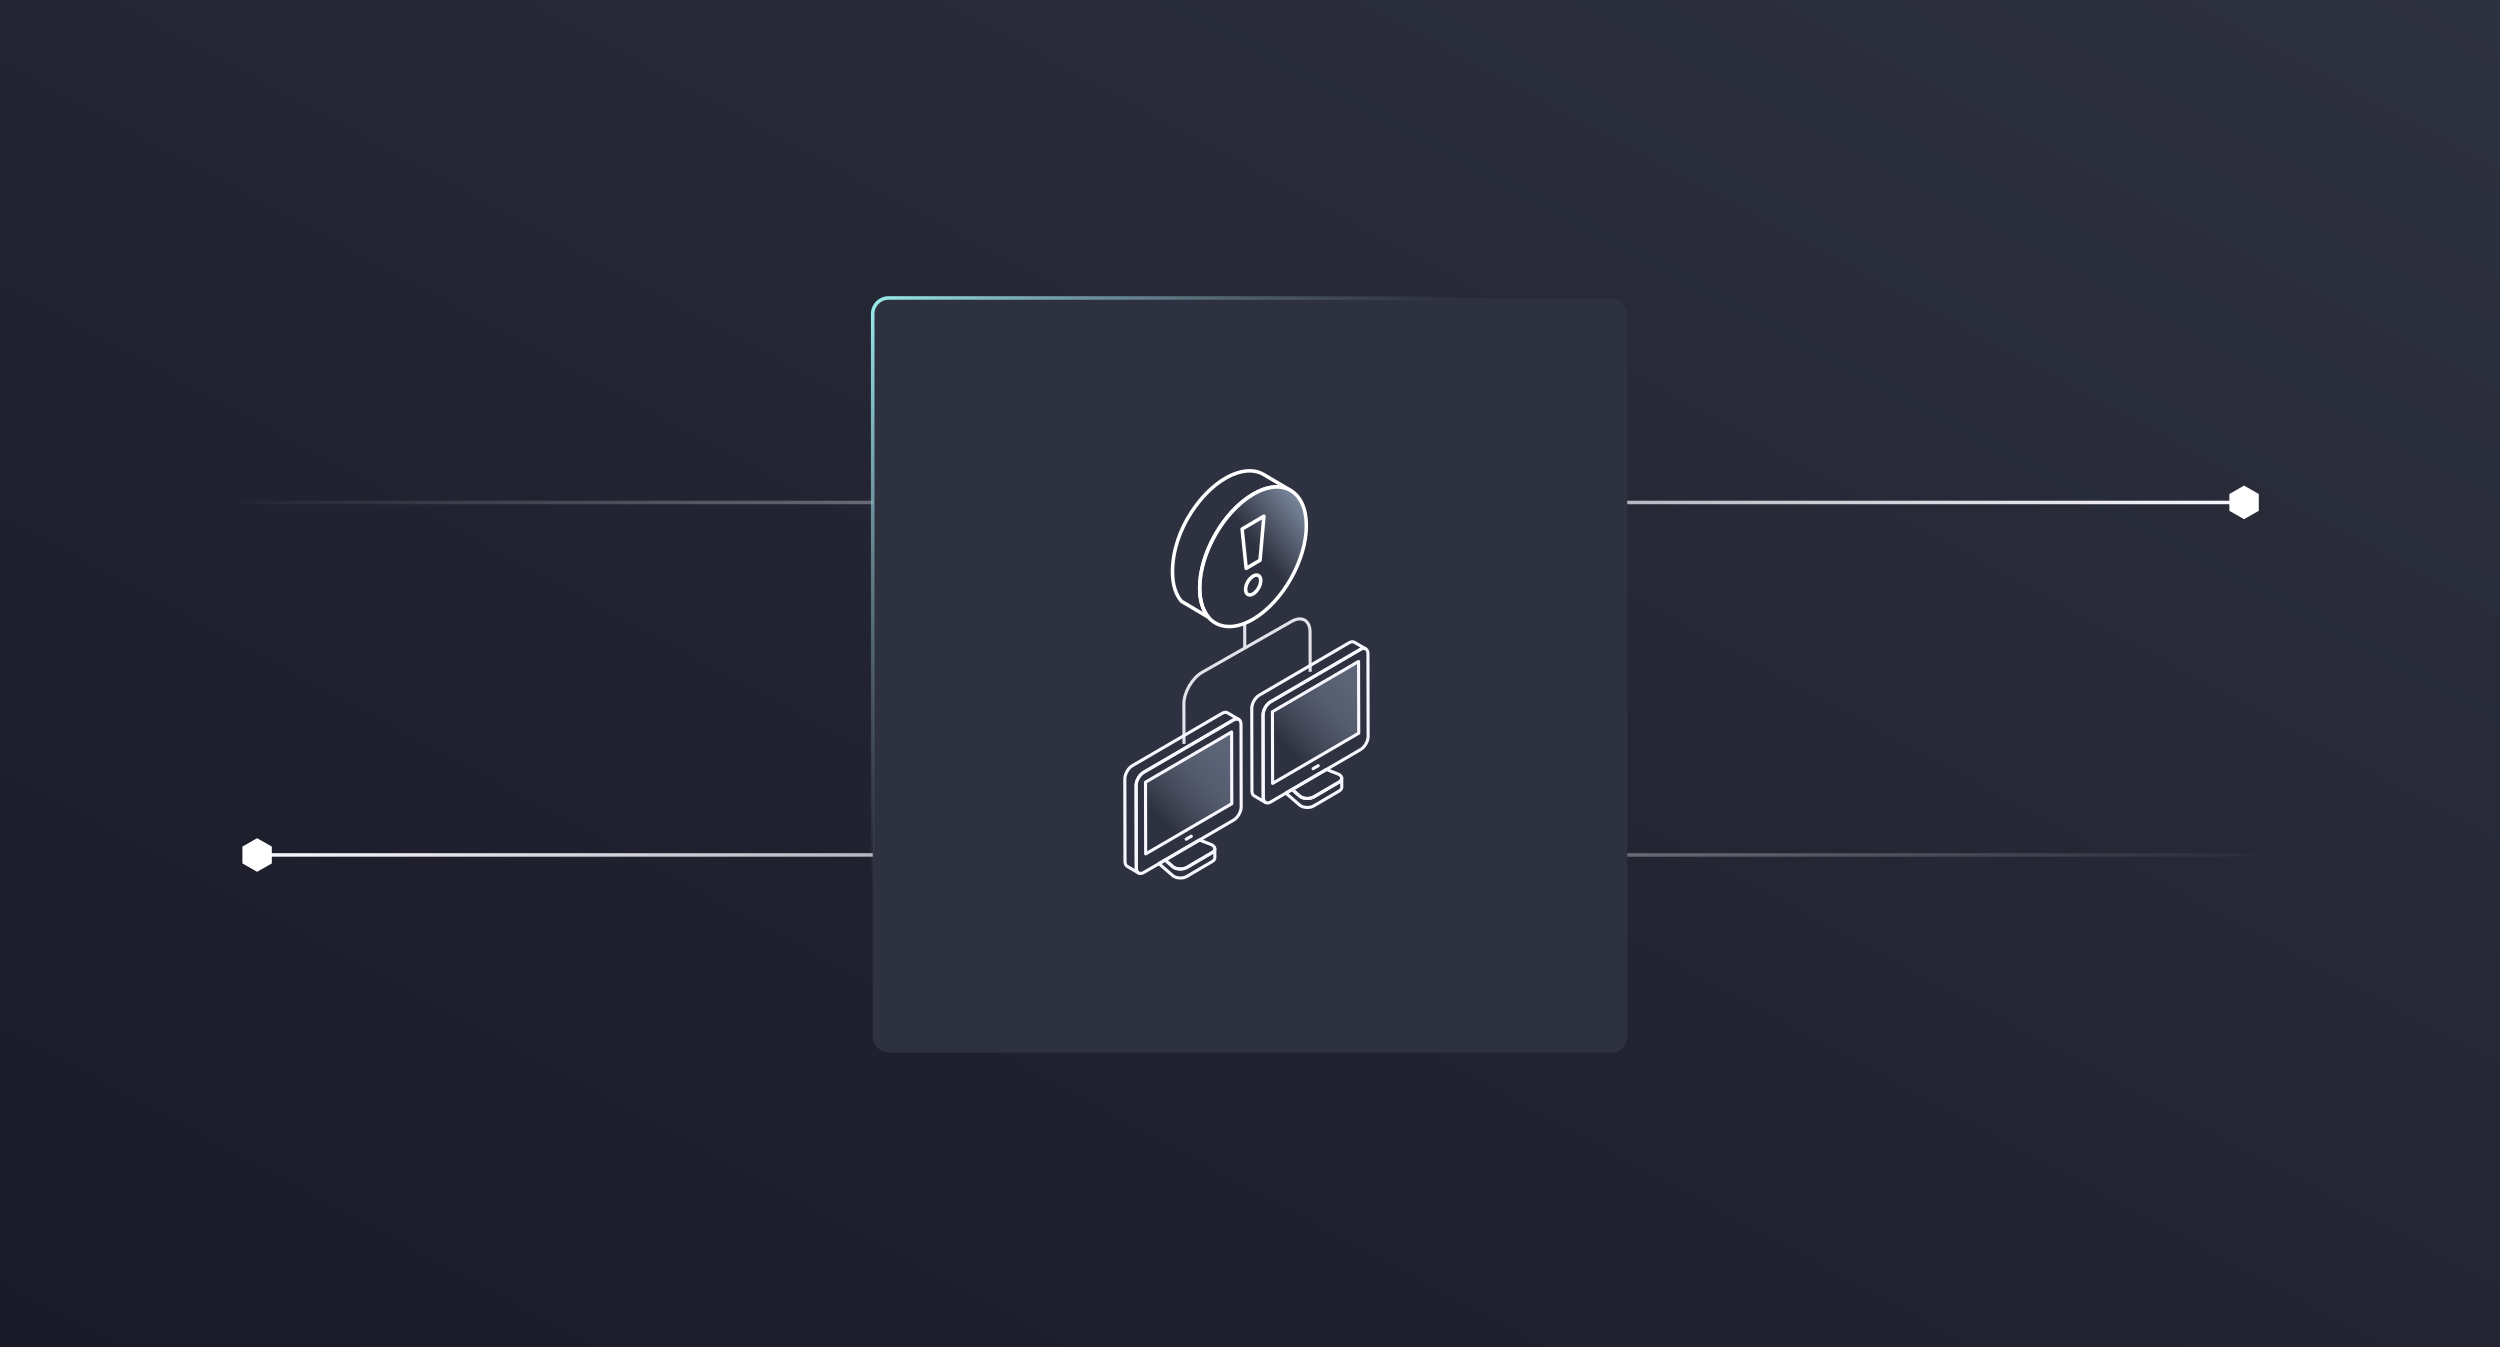 <svg width="709" height="382" viewBox="0 0 709 382" fill="none" xmlns="http://www.w3.org/2000/svg">
<rect x="0" y="0" width="709" height="382" fill="#808080" stroke="none"/>
<g clip-path="url(#clip0_1705_13032)">
<rect width="709" height="382" fill="white"/>
<rect width="709" height="382" fill="url(#paint0_linear_1705_13032)"/>
<path d="M69 142.5H636.5" stroke="url(#paint1_linear_1705_13032)"/>
<path d="M640.339 140.24L636.419 138L632.5 140.24V144.719L636.419 146.958L640.339 144.719V140.24Z" fill="white" stroke="white" stroke-width="0.5" stroke-miterlimit="10"/>
<path d="M640.339 242.458L72.839 242.458" stroke="url(#paint2_linear_1705_13032)"/>
<path d="M69 244.719L72.919 246.958L76.839 244.719L76.839 240.239L72.919 238L69 240.239L69 244.719Z" fill="white" stroke="white" stroke-width="0.5" stroke-miterlimit="10"/>
<rect x="247.5" y="84.5" width="214" height="214" rx="4.5" fill="#2E313F" stroke="url(#paint3_linear_1705_13032)"/>
<path d="M353 177V184" stroke="#E4E3EC" stroke-width="0.88" stroke-linejoin="round"/>
<path d="M335.78 210.97L335.748 199.659C335.74 196.36 338.068 192.319 340.943 190.662L366.288 176.236C369.174 174.571 371.518 175.922 371.53 179.217L371.561 190.528" stroke="#E4E3EC" stroke-width="0.88" stroke-linejoin="round"/>
<path d="M344.524 240.732V243.282C344.524 243.652 344.276 244.042 343.771 244.332L336.573 248.553C335.554 249.163 333.92 249.133 332.94 248.563C332.811 248.493 332.712 248.423 332.603 248.333L328.673 244.922L330.425 243.892H330.435L332.623 245.792C332.623 245.792 332.712 245.872 332.771 245.912C332.821 245.952 332.88 245.982 332.94 246.012C333.187 246.152 333.474 246.262 333.781 246.342C334.702 246.562 335.811 246.462 336.583 246.012L343.781 241.792C343.969 241.682 344.118 241.552 344.237 241.422C344.425 241.202 344.524 240.972 344.524 240.732Z" stroke="#F8F7FF" stroke-width="0.88" stroke-linecap="round" stroke-linejoin="round"/>
<path d="M344.524 240.731C344.524 240.971 344.425 241.201 344.236 241.421C344.118 241.541 343.969 241.671 343.781 241.781L336.583 246.012C335.811 246.462 334.702 246.562 333.781 246.342C333.474 246.272 333.187 246.162 332.94 246.022C332.88 245.982 332.821 245.952 332.771 245.912C332.712 245.872 332.672 245.832 332.623 245.792L330.435 243.892L340.167 238.211L343.385 239.471C343.524 239.521 343.652 239.581 343.771 239.651C344.276 239.951 344.534 240.341 344.524 240.731Z" stroke="#F8F7FF" stroke-width="0.88" stroke-linecap="round" stroke-linejoin="round"/>
<path d="M319 220.889C319 219.519 319.95 217.839 321.129 217.149L346.593 202.298C347.187 201.948 347.722 201.918 348.118 202.148L351.316 204.028C350.92 203.798 350.385 203.828 349.791 204.178L324.327 219.029C323.148 219.719 322.188 221.399 322.198 222.769L322.247 246.181C322.247 246.871 322.485 247.342 322.871 247.572L319.673 245.691C319.287 245.471 319.049 244.991 319.049 244.311L319 220.899V220.889Z" stroke="#F8F7FF" stroke-width="0.88" stroke-linecap="round" stroke-linejoin="round"/>
<path d="M349.802 204.178C350.98 203.488 351.95 204.048 351.95 205.418L352 228.83C352 230.2 351.049 231.88 349.861 232.57L324.396 247.421C323.218 248.111 322.248 247.551 322.248 246.181L322.198 222.769C322.198 221.389 323.149 219.719 324.337 219.029L349.802 204.178Z" stroke="#F8F7FF" stroke-width="0.88" stroke-linecap="round" stroke-linejoin="round"/>
<path d="M349.287 207.588L349.336 227.93L324.911 242.171L324.861 221.829L349.287 207.588Z" fill="url(#paint4_linear_1705_13032)" stroke="#F8F7FF" stroke-width="0.88" stroke-linecap="round" stroke-linejoin="round"/>
<path d="M337.851 237.15L336.396 238" stroke="#F8F7FF" stroke-width="0.88" stroke-linecap="round" stroke-linejoin="round"/>
<path d="M380.524 220.732V223.282C380.524 223.652 380.276 224.042 379.771 224.332L372.573 228.553C371.554 229.163 369.92 229.133 368.94 228.563C368.811 228.493 368.712 228.423 368.603 228.333L364.673 224.922L366.425 223.892H366.435L368.623 225.792C368.623 225.792 368.712 225.872 368.771 225.912C368.821 225.952 368.88 225.982 368.94 226.012C369.187 226.152 369.474 226.262 369.781 226.342C370.702 226.562 371.811 226.462 372.583 226.012L379.781 221.792C379.969 221.682 380.118 221.552 380.237 221.422C380.425 221.202 380.524 220.972 380.524 220.732Z" stroke="#F8F7FF" stroke-width="0.88" stroke-linecap="round" stroke-linejoin="round"/>
<path d="M380.524 220.731C380.524 220.971 380.425 221.201 380.236 221.421C380.118 221.541 379.969 221.671 379.781 221.781L372.583 226.012C371.811 226.462 370.702 226.562 369.781 226.342C369.474 226.272 369.187 226.162 368.94 226.022C368.88 225.982 368.821 225.952 368.771 225.912C368.712 225.872 368.672 225.832 368.623 225.792L366.435 223.892L376.167 218.211L379.385 219.471C379.524 219.521 379.652 219.581 379.771 219.651C380.276 219.951 380.534 220.341 380.524 220.731Z" stroke="#F8F7FF" stroke-width="0.88" stroke-linecap="round" stroke-linejoin="round"/>
<path d="M355 200.889C355 199.519 355.95 197.839 357.129 197.149L382.593 182.298C383.187 181.948 383.722 181.918 384.118 182.148L387.316 184.028C386.92 183.798 386.385 183.828 385.791 184.178L360.327 199.029C359.148 199.719 358.188 201.399 358.198 202.769L358.247 226.181C358.247 226.871 358.485 227.342 358.871 227.572L355.673 225.691C355.287 225.471 355.049 224.991 355.049 224.311L355 200.899V200.889Z" stroke="#F8F7FF" stroke-width="0.88" stroke-linecap="round" stroke-linejoin="round"/>
<path d="M385.802 184.178C386.98 183.488 387.95 184.048 387.95 185.418L388 208.83C388 210.2 387.049 211.88 385.861 212.57L360.396 227.421C359.218 228.111 358.248 227.551 358.248 226.181L358.198 202.769C358.198 201.389 359.149 199.719 360.337 199.029L385.802 184.178Z" stroke="#F8F7FF" stroke-width="0.88" stroke-linecap="round" stroke-linejoin="round"/>
<path d="M385.287 187.588L385.336 207.93L360.911 222.171L360.861 201.829L385.287 187.588Z" fill="url(#paint5_linear_1705_13032)" stroke="#F8F7FF" stroke-width="0.88" stroke-linecap="round" stroke-linejoin="round"/>
<path d="M373.851 217.15L372.396 218" stroke="#F8F7FF" stroke-width="0.88" stroke-linecap="round" stroke-linejoin="round"/>
<path d="M347.588 135.593C348.913 134.828 350.311 134.233 351.761 133.871C353.973 133.308 356.362 133.372 358.365 134.562L366.076 139.121C363.332 137.495 359.513 137.729 355.319 140.205C346.962 145.115 340.201 157.017 340.232 166.794C340.242 170.418 341.171 173.235 342.778 175.094L335.068 170.525C333.461 168.675 332.532 165.859 332.522 162.235C332.511 156.157 334.661 150.131 337.968 145.126C340.347 141.523 343.675 137.835 347.577 135.604L347.588 135.593Z" fill="#2E313F" stroke="white" stroke-linecap="round" stroke-linejoin="round"/>
<path d="M370.478 148.994C370.447 139.217 363.665 135.274 355.308 140.194C346.962 145.104 340.19 157.007 340.222 166.784C340.232 170.408 341.161 173.224 342.767 175.073C343.285 175.784 344.938 177.284 347.41 177.602C349.747 177.932 352.481 177.305 355.413 175.583C363.77 170.673 370.51 158.781 370.478 148.994Z" fill="url(#paint6_linear_1705_13032)" stroke="white" stroke-linecap="round" stroke-linejoin="round"/>
<path d="M355.392 163.383C356.581 162.682 357.541 163.245 357.541 164.637C357.541 166.029 356.592 167.719 355.402 168.42C354.213 169.122 353.253 168.559 353.253 167.166C353.253 165.774 354.202 164.084 355.392 163.394V163.383Z" stroke="white" stroke-linecap="round" stroke-linejoin="round"/>
<path d="M358.449 146.39L357.353 158.877L353.42 161.194L352.262 150.035L358.449 146.39Z" stroke="white" stroke-linecap="round" stroke-linejoin="round"/>
</g>
<defs>
<linearGradient id="paint0_linear_1705_13032" x1="0" y1="382" x2="319.023" y2="-210.114" gradientUnits="userSpaceOnUse">
<stop stop-color="#191927"/>
<stop offset="1" stop-color="#2E313F"/>
</linearGradient>
<linearGradient id="paint1_linear_1705_13032" x1="-4.5" y1="143.5" x2="636.5" y2="143.5" gradientUnits="userSpaceOnUse">
<stop offset="0.1" stop-color="#F8F7FF" stop-opacity="0"/>
<stop offset="1" stop-color="#F8F7FF"/>
</linearGradient>
<linearGradient id="paint2_linear_1705_13032" x1="713.839" y1="241.458" x2="72.838" y2="241.458" gradientUnits="userSpaceOnUse">
<stop offset="0.1" stop-color="#F8F7FF" stop-opacity="0"/>
<stop offset="1" stop-color="#F8F7FF"/>
</linearGradient>
<linearGradient id="paint3_linear_1705_13032" x1="247" y1="84" x2="462" y2="299" gradientUnits="userSpaceOnUse">
<stop stop-color="#99EFED"/>
<stop offset="0.389" stop-color="#8999AF" stop-opacity="0"/>
</linearGradient>
<linearGradient id="paint4_linear_1705_13032" x1="324.87" y1="237.984" x2="351.023" y2="213.589" gradientUnits="userSpaceOnUse">
<stop offset="0.2" stop-color="#2E313F"/>
<stop offset="1" stop-color="#8999AF" stop-opacity="0.5"/>
</linearGradient>
<linearGradient id="paint5_linear_1705_13032" x1="360.87" y1="217.984" x2="387.023" y2="193.589" gradientUnits="userSpaceOnUse">
<stop offset="0.2" stop-color="#2E313F"/>
<stop offset="1" stop-color="#8999AF" stop-opacity="0.5"/>
</linearGradient>
<linearGradient id="paint6_linear_1705_13032" x1="340.221" y1="177.687" x2="378.437" y2="148.495" gradientUnits="userSpaceOnUse">
<stop offset="0.548" stop-color="#8999AF" stop-opacity="0"/>
<stop offset="1" stop-color="#8999AF"/>
</linearGradient>
<clipPath id="clip0_1705_13032">
<rect width="709" height="382" fill="white"/>
</clipPath>
</defs>
</svg>
